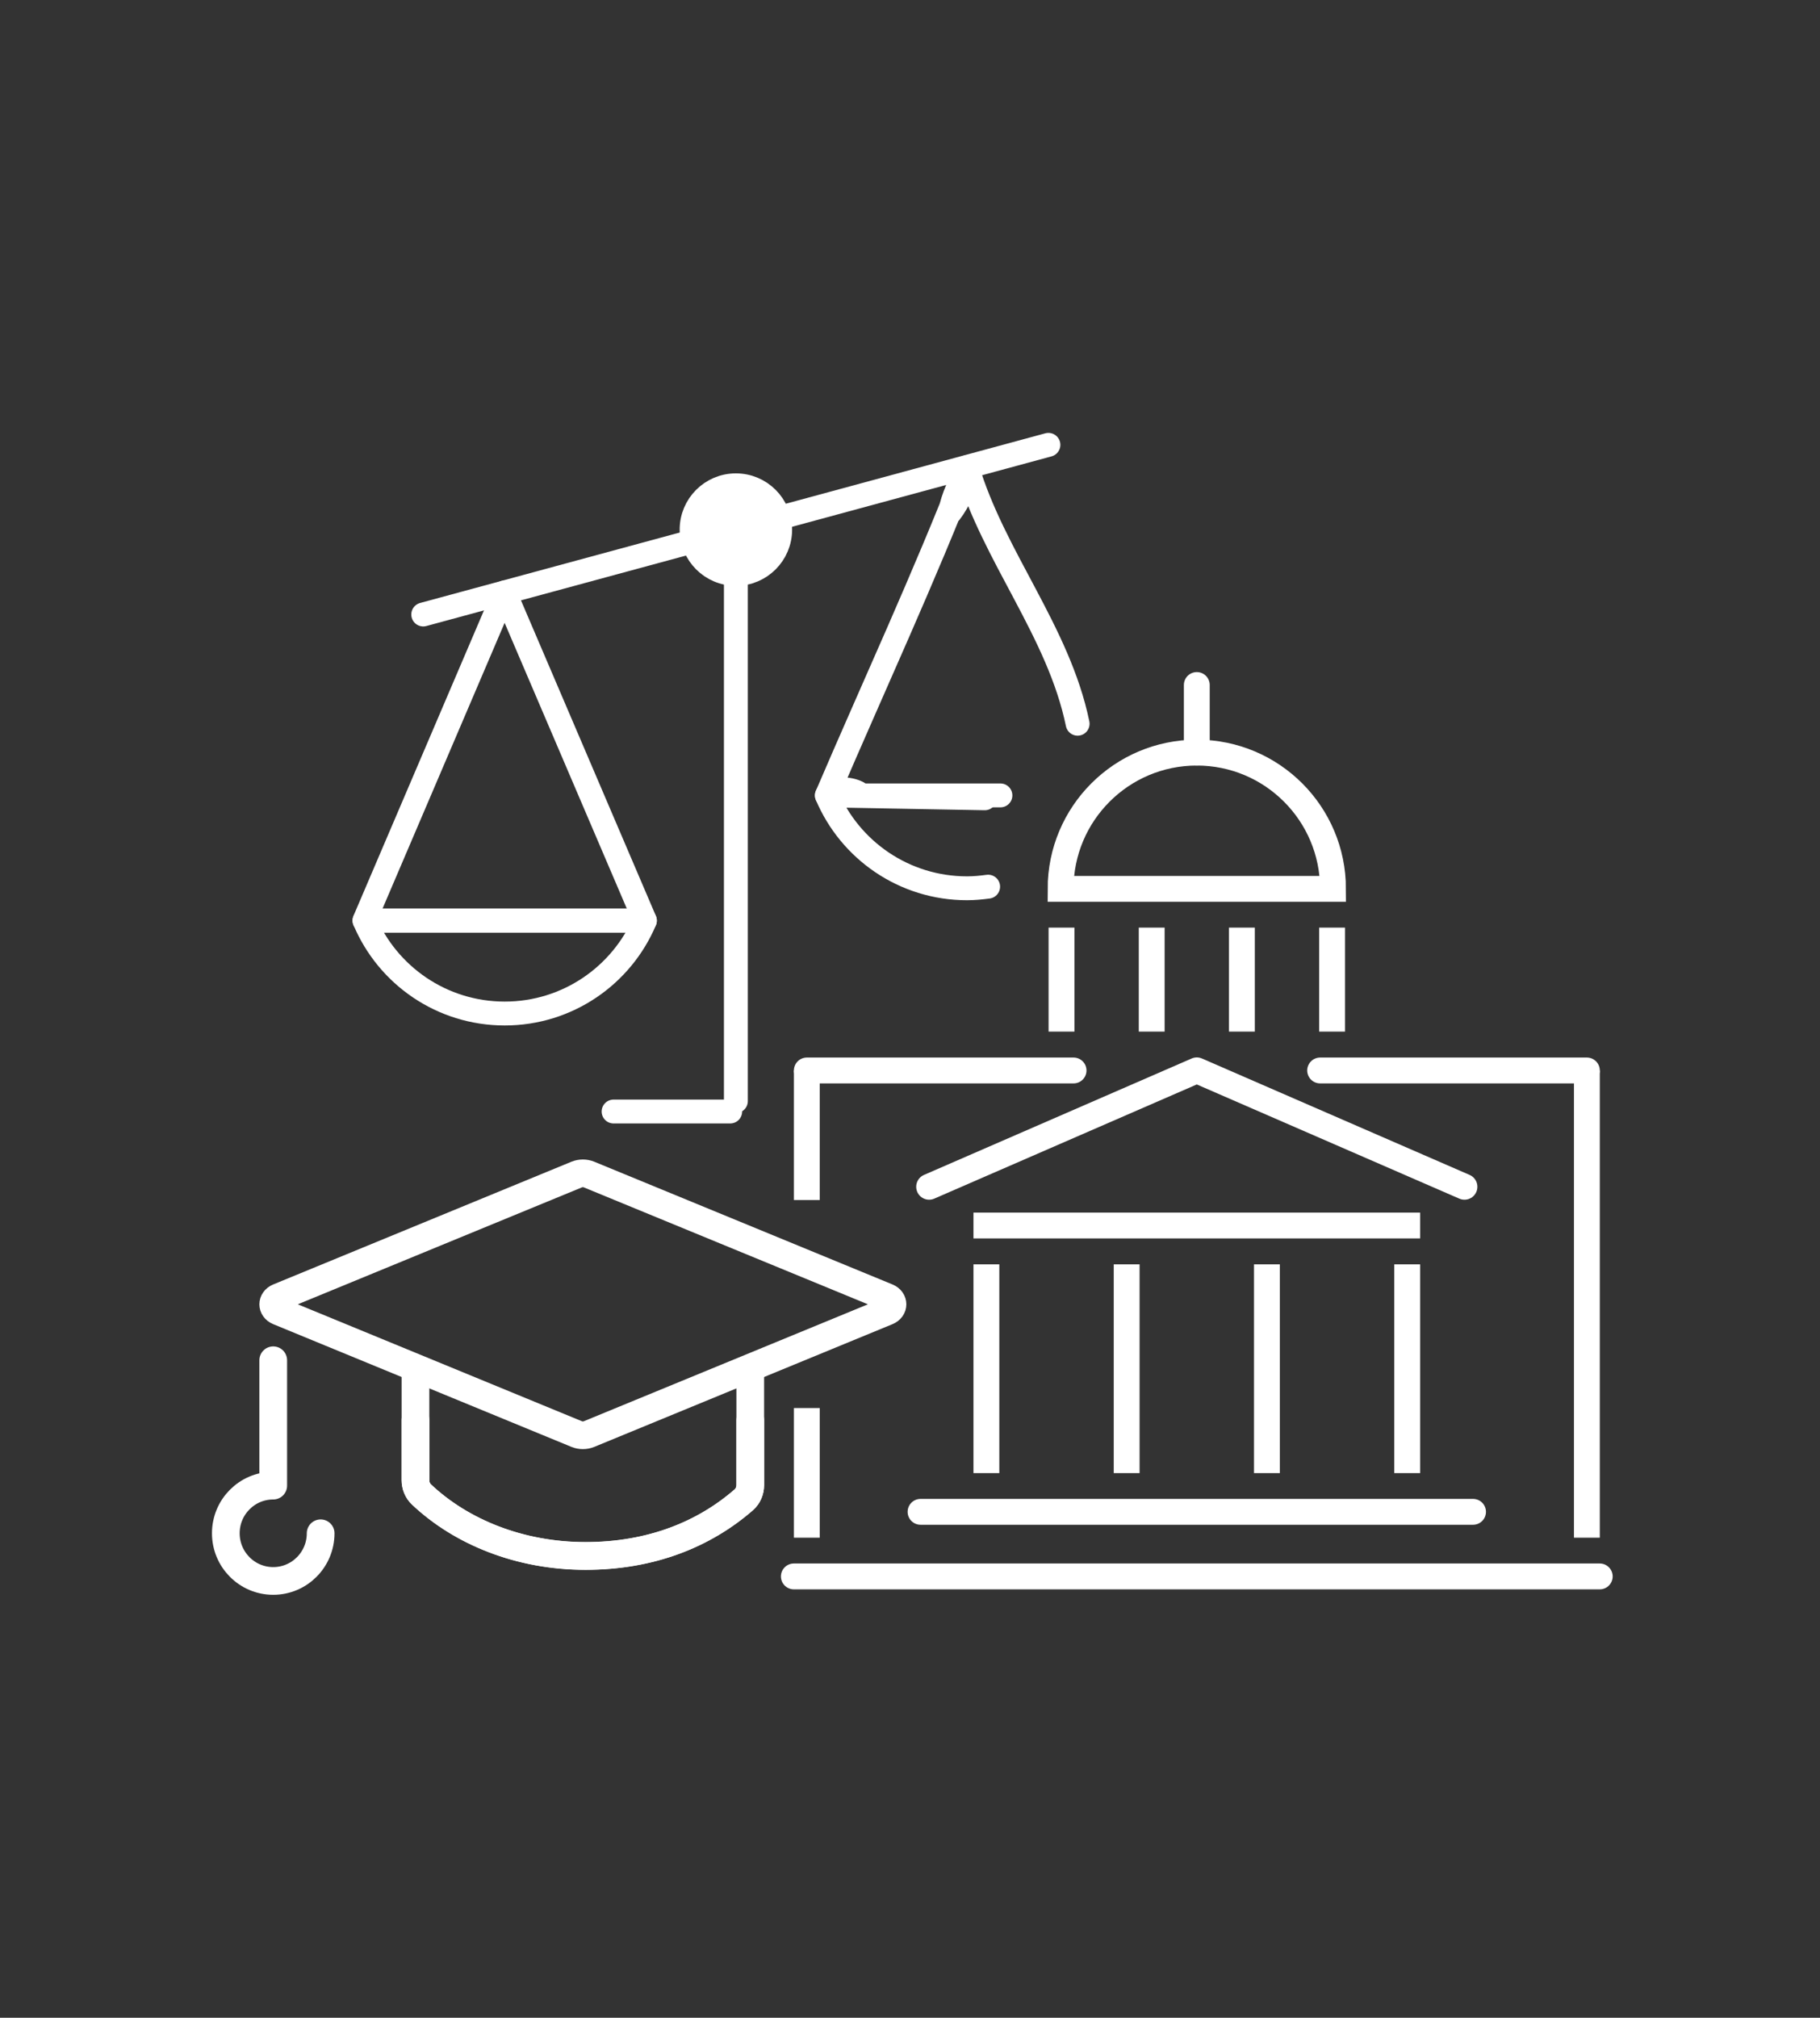 <?xml version="1.0" encoding="UTF-8"?><svg id="Layer_1" xmlns="http://www.w3.org/2000/svg" viewBox="0 0 157 174"><rect x="0" y="0" width="157" height="174" fill="#333333" stroke="none"/><defs><style>.cls-1,.cls-2,.cls-3,.cls-4,.cls-5,.cls-6,.cls-7,.cls-8{stroke:#fff;}.cls-1,.cls-2,.cls-3,.cls-4,.cls-5,.cls-6,.cls-8{fill:none;}.cls-1,.cls-2,.cls-4,.cls-6,.cls-7,.cls-8{stroke-linejoin:round;}.cls-1,.cls-4,.cls-5,.cls-8{stroke-width:2.23px;}.cls-2,.cls-3{stroke-width:2.39px;}.cls-2,.cls-4,.cls-5,.cls-6,.cls-7{stroke-linecap:round;}.cls-3,.cls-5{stroke-miterlimit:10;}.cls-6,.cls-7{stroke-width:2.06px;}.cls-7{fill:#fff;}.cls-8{stroke-linecap:square;}</style></defs><path class="cls-5" d="M91.49,76.65c0-6.49,5.26-11.75,11.75-11.75s11.75,5.26,11.75,11.75h-23.5Z"/><path class="cls-1" d="M69.6,103.48v-11.18"/><path class="cls-1" d="M69.6,132.6v-11.18"/><line class="cls-1" x1="136.89" y1="132.6" x2="136.89" y2="92.31"/><line class="cls-4" x1="79.41" y1="130.37" x2="127.07" y2="130.37"/><line class="cls-4" x1="68.48" y1="135.94" x2="138" y2="135.94"/><line class="cls-8" x1="85.09" y1="105.68" x2="121.39" y2="105.68"/><line class="cls-1" x1="91.57" y1="88.96" x2="91.57" y2="79.99"/><line class="cls-1" x1="99.35" y1="79.99" x2="99.35" y2="88.96"/><line class="cls-1" x1="107.13" y1="79.99" x2="107.13" y2="88.96"/><line class="cls-1" x1="114.91" y1="79.99" x2="114.91" y2="88.96"/><line class="cls-4" x1="103.24" y1="59.07" x2="103.24" y2="64.9"/><line class="cls-1" x1="85.09" y1="127.03" x2="85.09" y2="109.03"/><line class="cls-1" x1="97.19" y1="127.03" x2="97.19" y2="109.03"/><line class="cls-1" x1="109.29" y1="127.03" x2="109.29" y2="109.03"/><line class="cls-1" x1="121.39" y1="109.03" x2="121.39" y2="127.03"/><polyline class="cls-4" points="126.33 102.34 103.24 92.3 80.15 102.34"/><line class="cls-4" x1="113.88" y1="92.31" x2="136.89" y2="92.31"/><line class="cls-4" x1="69.6" y1="92.31" x2="92.61" y2="92.31"/><path class="cls-2" d="M27.66,132.22c0,2.27-1.83,4.11-4.09,4.11s-4.09-1.84-4.09-4.11,1.83-4.11,4.09-4.11v-10.81"/><path class="cls-2" d="M35.84,122.46v5.18c0,.47.18.92.52,1.24,3.43,3.24,8.49,5.3,14.15,5.3s10.24-1.87,13.65-4.84c.37-.32.56-.79.56-1.28v-5.59"/><path class="cls-3" d="M35.84,118.05v9.58c0,.47.18.92.52,1.24,3.43,3.24,8.49,5.3,14.15,5.3s10.24-1.87,13.65-4.84c.37-.32.56-.79.56-1.28v-10"/><path class="cls-2" d="M49.76,101.28l-25.74,10.59c-.6.25-.6.96,0,1.21l25.74,10.59c.33.13.71.13,1.04,0l25.74-10.59c.6-.25.6-.96,0-1.21l-25.74-10.59c-.33-.13-.71-.13-1.04,0Z"/><polygon class="cls-6" points="55.63 79.38 43.53 51.09 31.44 79.38 55.63 79.38"/><path class="cls-6" d="M43.54,87.4c5.43,0,10.1-3.3,12.09-8.01h-24.18c1.99,4.71,6.65,8.01,12.09,8.01Z"/><path class="cls-6" d="M92.96,62.41c-1.64-7.95-7.24-14.39-9.54-22.12-.53,1.24-1.24,2.58-1.47,3.91.76-.97,1.55-2.65,1.47-3.91-3.72,9.56-8.05,18.87-12.09,28.3.88.02,1.88.09,2.67-.23-.78-.4-2.04-.44-2.67.23,4.54.08,9.08.17,13.62.25"/><path class="cls-6" d="M86.3,68.59h-14.97c1.99,4.71,6.65,8.01,12.09,8.01.62,0,1.22-.06,1.82-.14"/><line class="cls-6" x1="90.44" y1="38.36" x2="36.51" y2="52.99"/><path class="cls-6" d="M52.93,95.85c3.35,0,6.71,0,10.06,0"/><line class="cls-6" x1="63.48" y1="45.67" x2="63.48" y2="94.95"/><path class="cls-7" d="M59.66,45.67c0,2.11,1.71,3.82,3.82,3.82s3.82-1.71,3.82-3.82-1.71-3.82-3.82-3.82-3.82,1.71-3.82,3.82Z"/></svg>